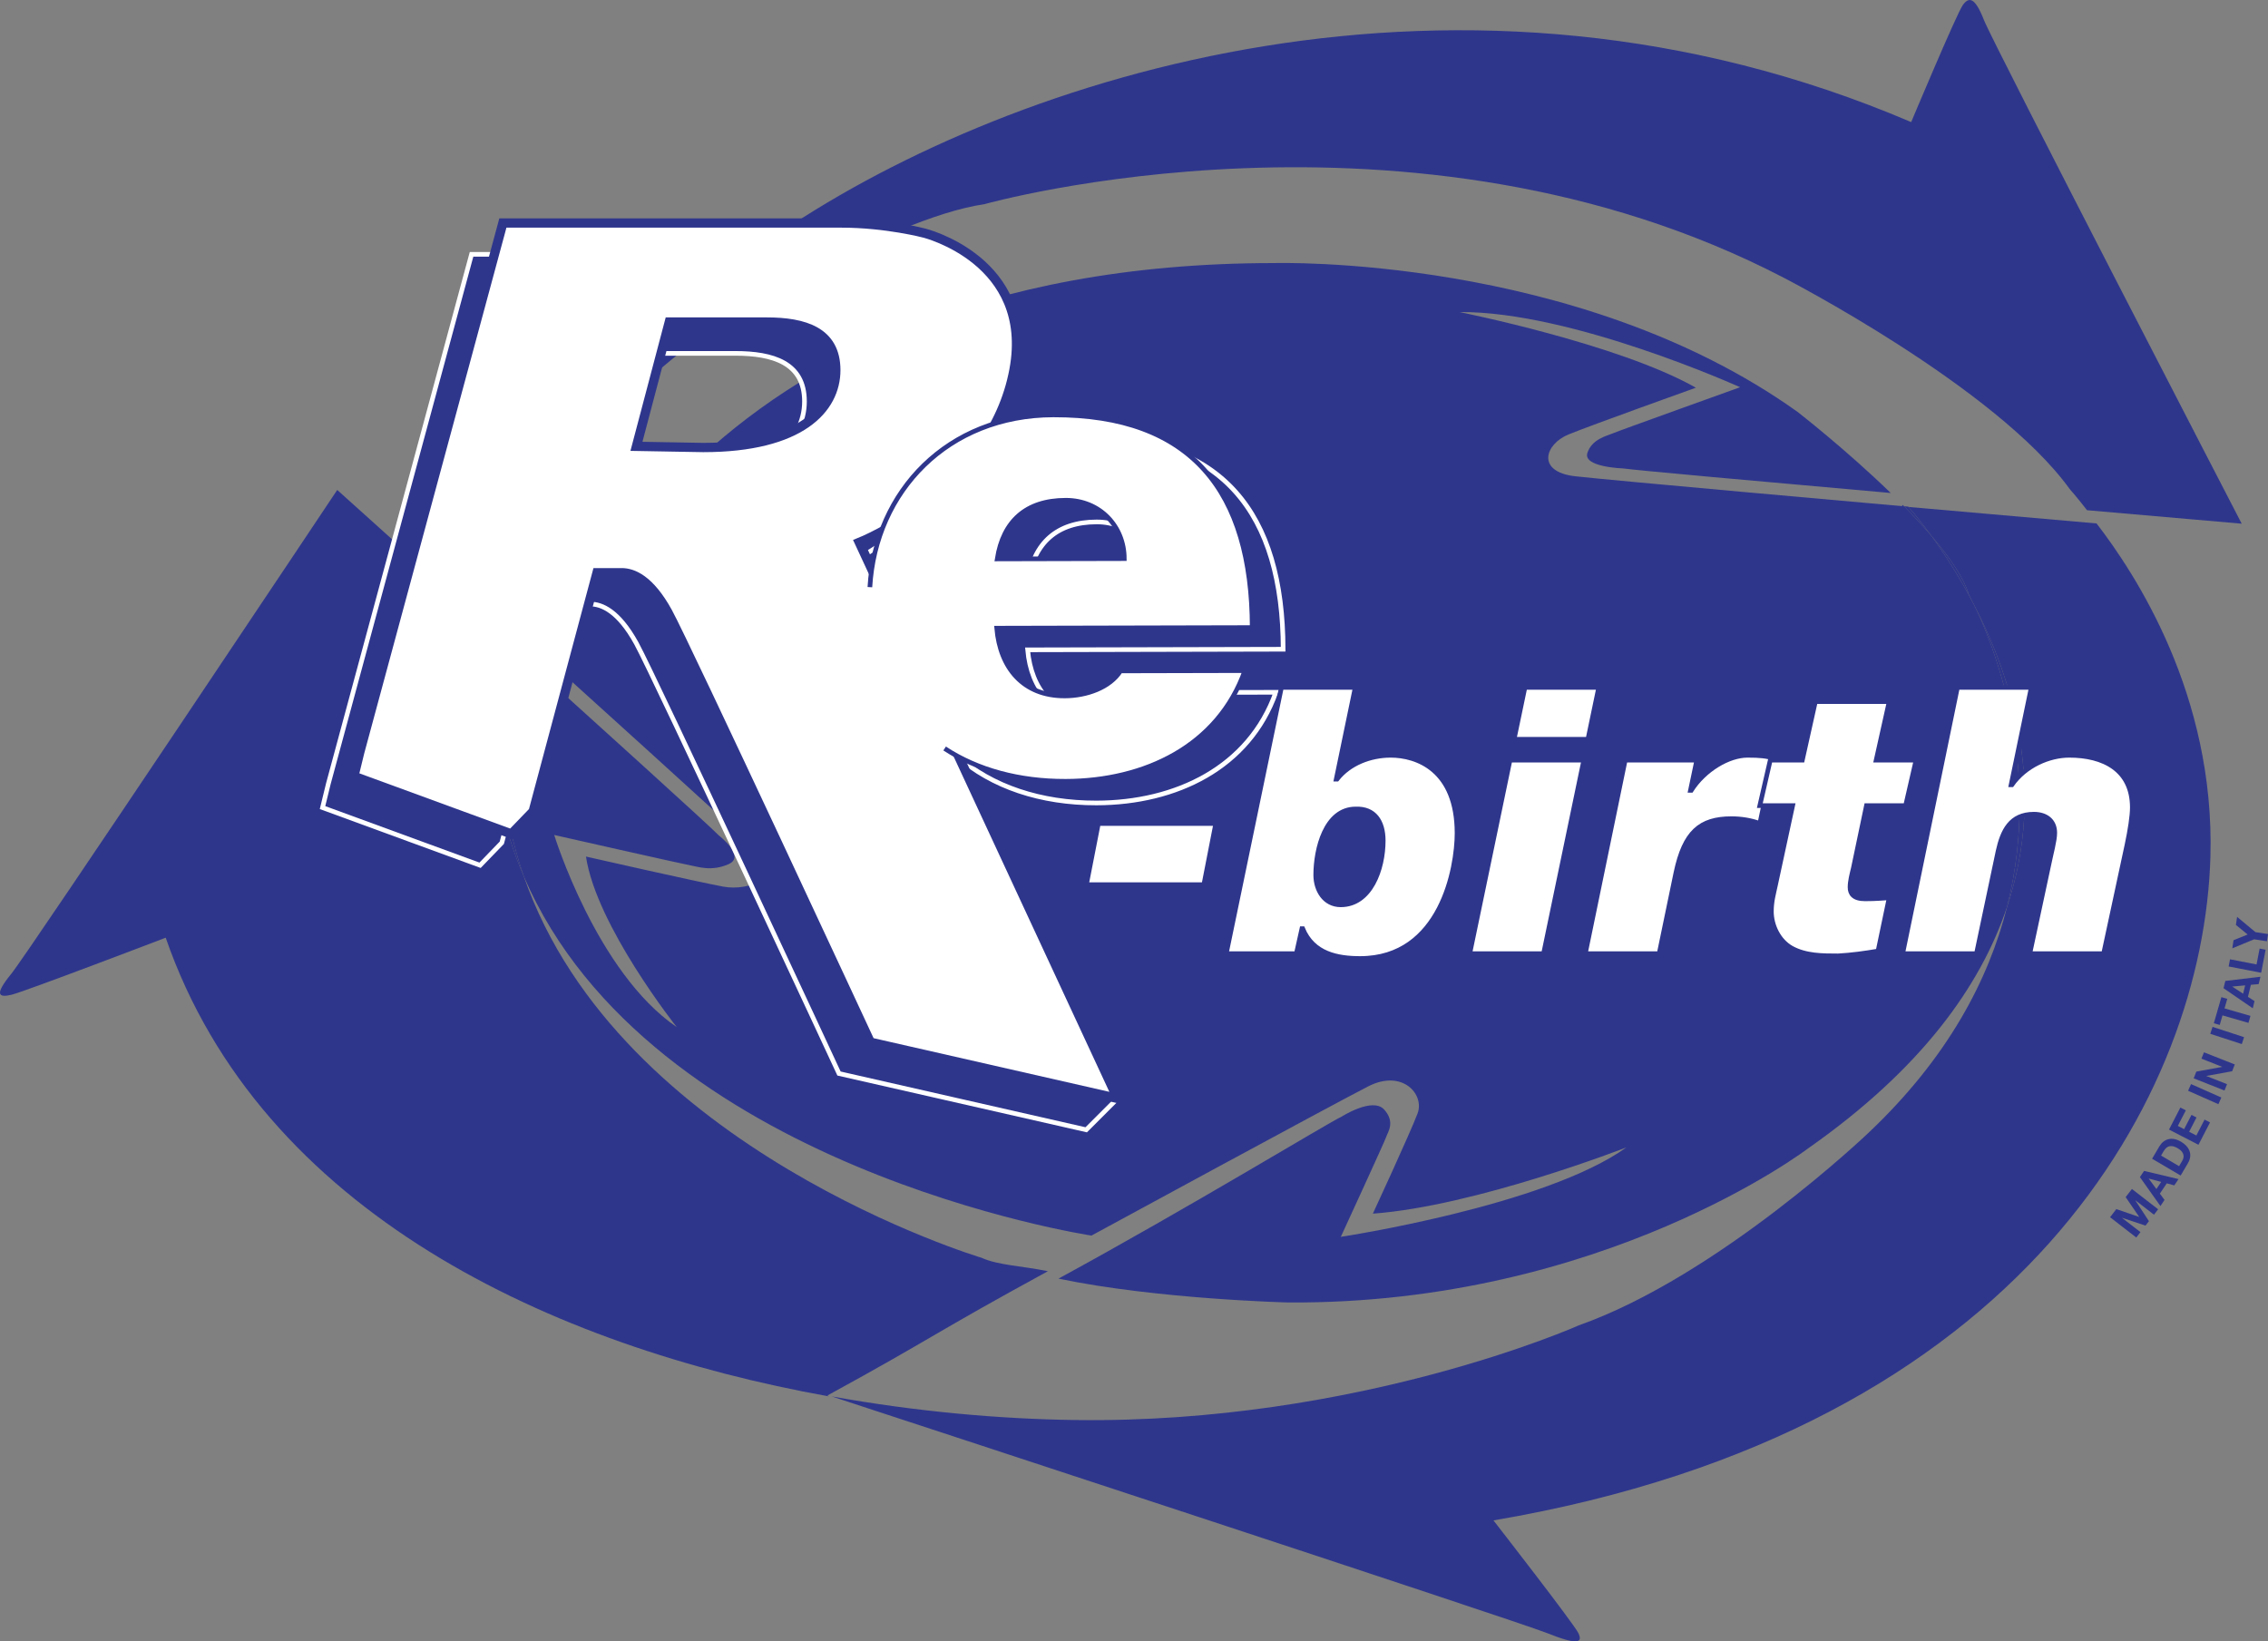 <?xml version="1.0" encoding="UTF-8"?>
<svg xmlns="http://www.w3.org/2000/svg" xmlns:xlink="http://www.w3.org/1999/xlink" width="488.55pt" height="353.59pt" viewBox="0 0 488.55 353.59" version="1.1">
<rect x="0" y="0" width="488.55" height="353.59" fill="#808080" stroke="none"/>
<defs>
<clipPath id="clip1">
  <path d="M 179 108 L 477 108 L 477 353.59 L 179 353.59 Z M 179 108 "/>
</clipPath>
<clipPath id="clip2">
  <path d="M 480 204 L 488.551 204 L 488.551 210 L 480 210 Z M 480 204 "/>
</clipPath>
<clipPath id="clip3">
  <path d="M 480 197 L 488.551 197 L 488.551 205 L 480 205 Z M 480 197 "/>
</clipPath>
</defs>
<g id="surface1">
<path style=" stroke:none;fill-rule:nonzero;fill:rgb(17.999%,21.199%,54.9%);fill-opacity:1;" d="M 225.73 273.855 C 220.328 272.727 214.945 272.57 211.477 270.973 C 211.477 270.973 133.246 247.641 112.84 188.801 C 108.336 178.336 105.703 166.535 105.703 153.23 C 105.703 153.23 105.312 146.738 107.363 136.801 C 89.141 120.371 72.645 105.547 72.645 105.547 C 72.645 105.547 6.129 205.246 2.438 209.773 C -1.258 214.309 -0.336 214.953 2.438 214.309 C 5.211 213.66 35.695 202.004 35.695 202.004 C 56.207 261.242 118.938 290.113 178.574 300.824 C 178.062 300.656 178.348 300.562 178.348 300.562 C 200.746 288.32 201.254 287.188 225.73 273.855 "/>
<path style=" stroke:none;fill-rule:nonzero;fill:rgb(17.999%,21.199%,54.9%);fill-opacity:1;" d="M 212.023 43.992 C 212.023 43.992 303.914 18.035 384.258 59.844 C 384.258 59.844 429.988 83.359 445.836 105.355 C 445.836 105.355 447.297 106.965 449.566 109.914 C 468.691 111.586 482.887 112.816 482.887 112.816 C 482.887 112.816 429.324 9.359 427.367 4.328 C 425.402 -0.707 424.098 -0.711 422.793 1.121 C 421.484 2.953 411.688 26.301 411.688 26.301 C 314.688 -15.129 218.336 16.23 168.371 49.875 C 124.402 79.477 112.191 118.078 112.191 118.078 C 109.641 123.516 108.195 129.844 107.461 136.312 C 111.066 119.332 121.785 92.652 153.328 70.969 C 153.328 70.969 191.129 47.023 212.023 43.992 "/>
<path style=" stroke:none;fill-rule:nonzero;fill:rgb(17.999%,21.199%,54.9%);fill-opacity:1;" d="M 107.461 136.312 C 107.426 136.477 107.395 136.637 107.363 136.801 C 107.375 136.812 107.387 136.824 107.398 136.836 C 107.418 136.66 107.441 136.484 107.461 136.312 "/>
<g clip-path="url(#clip1)" clip-rule="nonzero">
<path style=" stroke:none;fill-rule:nonzero;fill:rgb(17.999%,21.199%,54.9%);fill-opacity:1;" d="M 409.336 109.051 C 410.312 109.996 409.227 108.109 410.18 109.078 C 410.723 109.129 411.035 109.156 411.035 109.156 C 411.035 109.156 413.102 111.398 416.047 115.438 C 419.977 120.031 423.055 124.512 424.145 128.211 C 424.145 128.211 424.535 128.895 425.168 130.172 C 433.504 146.203 440.883 169.828 432.336 195.375 C 428.379 211.066 419.559 227.926 402.434 244.09 C 402.434 244.09 370.211 274.855 340.078 285.52 C 340.078 285.52 292.492 306.766 231.531 305.91 C 215.301 305.684 197.395 304.105 179.145 300.824 C 190.684 304.605 326.812 349.23 333.258 351.812 C 339.996 354.508 340.957 353.836 339.996 351.812 C 339.031 349.789 321.707 327.535 321.707 327.535 C 436.695 307.984 474.703 235.156 476.145 184.586 C 477.141 149.637 459.934 123.566 451.621 112.762 C 439.98 111.746 425.484 110.477 409.336 109.051 "/>
</g>
<path style=" stroke:none;fill-rule:nonzero;fill:rgb(17.999%,21.199%,54.9%);fill-opacity:1;" d="M 424.145 128.211 C 423.055 124.512 419.977 120.031 416.047 115.438 C 418.668 119.031 421.984 124.047 425.168 130.172 C 424.535 128.895 424.145 128.211 424.145 128.211 "/>
<path style=" stroke:none;fill-rule:nonzero;fill:rgb(17.999%,21.199%,54.9%);fill-opacity:1;" d="M 105.703 153.23 C 105.703 166.535 108.336 178.336 112.84 188.801 C 111.664 185.41 110.668 181.906 109.902 178.277 C 109.902 178.277 105.238 156.965 107.398 136.836 C 107.387 136.824 107.375 136.812 107.363 136.801 C 105.312 146.738 105.703 153.23 105.703 153.23 "/>
<path style=" stroke:none;fill-rule:nonzero;fill:rgb(17.999%,21.199%,54.9%);fill-opacity:1;" d="M 411.035 109.156 C 411.035 109.156 410.723 109.129 410.18 109.078 C 412.246 111.184 414.234 113.32 416.047 115.438 C 413.102 111.398 411.035 109.156 411.035 109.156 "/>
<path style=" stroke:none;fill-rule:nonzero;fill:rgb(17.999%,21.199%,54.9%);fill-opacity:1;" d="M 432.336 195.375 C 440.883 169.828 433.504 146.203 425.168 130.172 C 428.77 137.434 440.227 164.086 432.336 195.375 "/>
<path style=" stroke:none;fill-rule:nonzero;fill:rgb(17.999%,21.199%,54.9%);fill-opacity:1;" d="M 274.492 56.672 C 146.551 56.672 119.758 143.742 119.758 143.742 C 119.758 143.742 158.762 178.98 163.836 183.891 C 168.906 188.805 161.457 192.051 155.789 191.004 C 150.113 189.953 126.227 184.527 126.227 184.527 C 128.461 199.473 145.781 221.27 145.781 221.27 C 128.48 209.461 119.383 179.879 119.383 179.879 C 119.383 179.879 147.574 186.254 148.914 186.465 C 150.258 186.672 153.242 187.824 156.973 186.148 C 160.699 184.477 154.863 179.996 154.863 179.996 C 152.859 177.895 128.93 156.246 107.398 136.836 C 105.238 156.965 109.902 178.277 109.902 178.277 C 110.668 181.906 111.664 185.41 112.84 188.801 C 139.957 251.789 235.113 266.176 235.113 266.176 C 235.113 266.176 287.492 237.707 294.789 234.004 C 302.09 230.301 306.914 235.738 305.355 239.879 C 303.797 244.016 295.73 261.453 295.73 261.453 C 317.949 259.824 350.344 247.18 350.344 247.18 C 332.793 259.809 288.824 266.449 288.824 266.449 C 288.824 266.449 298.301 245.871 298.613 244.891 C 298.922 243.91 300.629 241.734 298.145 239.012 C 295.66 236.289 289 240.551 289 240.551 C 285.883 242.004 256.789 259.773 228.008 275.449 C 249.277 279.895 277.453 280.586 277.453 280.586 C 345.383 281.043 389.477 247.398 389.477 247.398 C 413.84 230.324 426.633 212.422 432.336 195.375 C 440.227 164.086 428.77 137.434 425.168 130.172 C 421.984 124.047 418.668 119.031 416.047 115.438 C 414.234 113.32 412.246 111.184 410.18 109.078 C 402.707 108.418 347.32 103.5 339.355 102.605 C 330.812 101.645 332.809 95.66 337.875 93.594 C 342.941 91.523 365.309 83.523 365.309 83.523 C 348.645 74.059 314.406 67.23 314.406 67.23 C 338.559 67.008 374.84 83.418 374.84 83.418 C 374.84 83.418 348.473 92.879 347.309 93.395 C 346.148 93.91 342.883 94.578 341.93 97.609 C 340.98 100.641 349.629 100.914 349.629 100.914 C 352.512 101.32 378.805 103.684 407.281 106.203 C 397.496 96.703 387.191 88.719 387.191 88.719 C 339.617 54.73 274.492 56.672 274.492 56.672 "/>
<path style=" stroke:none;fill-rule:nonzero;fill:rgb(17.999%,21.199%,54.9%);fill-opacity:1;" d="M 248.848 125.008 C 248.832 118.055 243.605 112.422 236.219 112.438 C 227.672 112.457 222.758 116.961 221.473 125.074 Z M 221.363 139.992 C 222.109 148.535 227.047 154.609 236.027 154.586 C 240.664 154.574 245.727 152.824 248.035 149.199 L 274.832 149.137 C 269.078 165.371 253.309 172.941 236.215 172.98 C 212.172 173.039 194.035 158.887 193.977 133.828 C 193.922 111.961 209.812 94.105 233.566 94.051 C 263.406 93.98 276.336 110.605 276.402 139.863 L 221.363 139.992 "/>
<path style="fill:none;stroke-width:10;stroke-linecap:butt;stroke-linejoin:miter;stroke:rgb(100%,100%,100%);stroke-opacity:1;stroke-miterlimit:4;" d="M 2488.477 2285.822 C 2488.32 2355.353 2436.055 2411.681 2362.188 2411.525 C 2276.719 2411.33 2227.578 2366.291 2214.727 2285.158 Z M 2213.633 2135.978 C 2221.094 2050.548 2270.469 1989.806 2360.273 1990.041 C 2406.641 1990.158 2457.266 2007.658 2480.352 2043.908 L 2748.32 2044.533 C 2690.781 1882.189 2533.086 1806.486 2362.148 1806.095 C 2121.719 1805.509 1940.352 1947.033 1939.766 2197.619 C 1939.219 2416.291 2098.125 2594.845 2335.664 2595.392 C 2634.062 2596.095 2763.359 2429.845 2764.023 2137.267 Z M 2213.633 2135.978 " transform="matrix(0.1,0,0,-0.1,0,353.59)"/>
<path style=" stroke:none;fill-rule:nonzero;fill:rgb(17.999%,21.199%,54.9%);fill-opacity:1;" d="M 144.746 103.156 L 130.348 102.902 L 137.422 76.125 C 137.422 76.125 150.301 76.125 158.387 76.125 C 166.473 76.125 173.293 78.145 173.293 86.484 C 173.293 94.82 165.711 103.156 144.746 103.156 Z M 178.355 123.605 C 178.355 123.605 206.871 112.309 211.676 86.422 C 216.051 62.848 192.359 56.969 192.359 56.969 C 192.359 56.969 184.148 54.793 174.492 54.793 C 164.832 54.793 101.574 54.793 101.574 54.793 L 70.738 168.805 L 69.477 173.977 L 103.41 186.402 L 108.094 181.555 L 121.855 130.129 C 121.855 130.129 124.754 130.129 127.168 130.129 C 129.582 130.129 133.207 131.574 137.066 138.574 C 140.93 145.578 180.73 231.266 180.73 231.266 L 233.98 243.387 L 240.73 236.637 L 178.355 123.605 "/>
<path style="fill:none;stroke-width:10;stroke-linecap:butt;stroke-linejoin:miter;stroke:rgb(100%,100%,100%);stroke-opacity:1;stroke-miterlimit:4;" d="M 1447.461 2504.338 L 1303.477 2506.877 L 1374.219 2774.65 C 1374.219 2774.65 1503.008 2774.65 1583.867 2774.65 C 1664.727 2774.65 1732.93 2754.455 1732.93 2671.056 C 1732.93 2587.697 1657.109 2504.338 1447.461 2504.338 Z M 1783.555 2299.845 C 1783.555 2299.845 2068.711 2412.814 2116.758 2671.681 C 2160.508 2907.423 1923.594 2966.213 1923.594 2966.213 C 1923.594 2966.213 1841.484 2987.97 1744.922 2987.97 C 1648.32 2987.97 1015.742 2987.97 1015.742 2987.97 L 707.383 1847.853 L 694.766 1796.134 L 1034.102 1671.877 L 1080.938 1720.353 L 1218.555 2234.611 C 1218.555 2234.611 1247.539 2234.611 1271.68 2234.611 C 1295.82 2234.611 1332.07 2220.158 1370.664 2150.158 C 1409.297 2080.119 1807.305 1223.244 1807.305 1223.244 L 2339.805 1102.033 L 2407.305 1169.533 Z M 1783.555 2299.845 " transform="matrix(0.1,0,0,-0.1,0,353.59)"/>
<path style=" stroke:none;fill-rule:nonzero;fill:rgb(100%,100%,100%);fill-opacity:1;" d="M 151.496 96.406 L 137.098 96.152 L 144.172 69.375 C 144.172 69.375 157.051 69.375 165.137 69.375 C 173.223 69.375 180.043 71.395 180.043 79.734 C 180.043 88.07 172.461 96.406 151.496 96.406 Z M 185.105 116.855 C 185.105 116.855 213.621 105.559 218.426 79.672 C 222.801 56.098 199.109 50.219 199.109 50.219 C 199.109 50.219 190.898 48.043 181.242 48.043 C 171.582 48.043 108.324 48.043 108.324 48.043 L 77.488 162.055 L 76.227 167.227 L 110.16 179.652 L 114.844 174.805 L 128.605 123.379 C 128.605 123.379 131.504 123.379 133.918 123.379 C 136.332 123.379 139.957 124.824 143.816 131.824 C 147.68 138.828 187.48 224.516 187.48 224.516 L 240.73 236.637 L 185.105 116.855 "/>
<path style="fill:none;stroke-width:20;stroke-linecap:butt;stroke-linejoin:miter;stroke:rgb(17.999%,21.199%,54.9%);stroke-opacity:1;stroke-miterlimit:4;" d="M 1514.961 2571.838 L 1370.977 2574.377 L 1441.719 2842.15 C 1441.719 2842.15 1570.508 2842.15 1651.367 2842.15 C 1732.227 2842.15 1800.43 2821.955 1800.43 2738.556 C 1800.43 2655.197 1724.609 2571.838 1514.961 2571.838 Z M 1851.055 2367.345 C 1851.055 2367.345 2136.211 2480.314 2184.258 2739.181 C 2228.008 2974.923 1991.094 3033.713 1991.094 3033.713 C 1991.094 3033.713 1908.984 3055.47 1812.422 3055.47 C 1715.82 3055.47 1083.242 3055.47 1083.242 3055.47 L 774.883 1915.353 L 762.266 1863.634 L 1101.602 1739.377 L 1148.438 1787.853 L 1286.055 2302.111 C 1286.055 2302.111 1315.039 2302.111 1339.18 2302.111 C 1363.32 2302.111 1399.57 2287.658 1438.164 2217.658 C 1476.797 2147.619 1874.805 1290.744 1874.805 1290.744 L 2407.305 1169.533 Z M 1851.055 2367.345 " transform="matrix(0.1,0,0,-0.1,0,353.59)"/>
<path style="fill-rule:nonzero;fill:rgb(94.499%,41.199%,14.099%);fill-opacity:1;stroke-width:10;stroke-linecap:butt;stroke-linejoin:miter;stroke:rgb(17.999%,21.199%,54.9%);stroke-opacity:1;stroke-miterlimit:4;" d="M 2407.305 1169.533 L 1854.18 2359.884 " transform="matrix(0.1,0,0,-0.1,0,353.59)"/>
<path style=" stroke:none;fill-rule:nonzero;fill:rgb(100%,100%,100%);fill-opacity:1;" d="M 177.402 185.766 C 177.402 185.766 182.594 181.891 183.457 181.766 C 184.32 181.641 186.176 181.516 187.285 183.266 C 188.398 185.016 187.902 188.141 187.41 189.016 C 186.914 189.891 185.062 196.516 185.062 196.516 L 183.332 193.766 L 183.949 191.641 C 183.949 191.641 185.188 188.891 183.828 187.016 C 182.469 185.141 179.875 187.016 179.258 187.391 C 178.641 187.766 177.402 185.766 177.402 185.766 "/>
<path style=" stroke:none;fill-rule:nonzero;fill:rgb(17.999%,21.199%,54.9%);fill-opacity:1;" d="M 454.531 262.219 L 455.883 260.473 L 460.789 262.16 L 460.801 262.145 L 457.887 257.887 L 459.238 256.141 L 464.883 260.512 L 463.984 261.676 L 459.984 258.578 L 459.973 258.594 L 462.902 263.074 L 462.16 264.031 L 457.129 262.348 L 457.113 262.363 L 461.074 265.43 L 460.176 266.594 L 454.531 262.219 "/>
<path style=" stroke:none;fill-rule:nonzero;fill:rgb(17.999%,21.199%,54.9%);fill-opacity:1;" d="M 464.512 256.148 L 465.543 254.613 L 462.867 253.898 L 462.855 253.914 Z M 460.961 253.582 L 461.855 252.246 L 469.273 254.008 L 468.363 255.363 L 466.742 254.922 L 465.254 257.141 L 466.262 258.492 L 465.375 259.812 L 460.961 253.582 "/>
<path style=" stroke:none;fill-rule:nonzero;fill:rgb(17.999%,21.199%,54.9%);fill-opacity:1;" d="M 469.395 251.223 L 470.105 250.016 C 470.566 249.23 470.523 248.195 469.164 247.395 C 467.922 246.664 466.875 246.629 466.086 247.973 L 465.516 248.938 Z M 463.582 249.621 L 465.145 246.965 C 466.082 245.371 467.789 244.762 469.832 245.965 C 471.613 247.016 472.402 248.711 471.297 250.59 L 469.734 253.242 L 463.582 249.621 "/>
<path style=" stroke:none;fill-rule:nonzero;fill:rgb(17.999%,21.199%,54.9%);fill-opacity:1;" d="M 467.227 243.34 L 469.676 238.594 L 470.848 239.199 L 469.121 242.551 L 470.48 243.254 L 472.066 240.176 L 473.148 240.734 L 471.562 243.812 L 473.117 244.613 L 474.883 241.191 L 476.059 241.797 L 473.57 246.613 L 467.227 243.34 "/>
<path style=" stroke:none;fill-rule:nonzero;fill:rgb(17.999%,21.199%,54.9%);fill-opacity:1;" d="M 471.336 234.98 L 471.973 233.543 L 478.5 236.434 L 477.867 237.867 L 471.336 234.98 "/>
<path style=" stroke:none;fill-rule:nonzero;fill:rgb(17.999%,21.199%,54.9%);fill-opacity:1;" d="M 472.539 232.301 L 473.113 230.852 L 478.664 229.84 L 478.672 229.82 L 474.215 228.062 L 474.758 226.695 L 481.398 229.316 L 480.82 230.777 L 475.281 231.781 L 475.273 231.801 L 479.723 233.559 L 479.18 234.926 L 472.539 232.301 "/>
<path style=" stroke:none;fill-rule:nonzero;fill:rgb(17.999%,21.199%,54.9%);fill-opacity:1;" d="M 476.117 222.711 L 476.605 221.215 L 483.395 223.43 L 482.906 224.922 L 476.117 222.711 "/>
<path style=" stroke:none;fill-rule:nonzero;fill:rgb(17.999%,21.199%,54.9%);fill-opacity:1;" d="M 478.746 218.742 L 478.152 220.797 L 476.887 220.43 L 478.508 214.812 L 479.777 215.176 L 479.184 217.234 L 484.773 218.848 L 484.34 220.355 L 478.746 218.742 "/>
<path style=" stroke:none;fill-rule:nonzero;fill:rgb(17.999%,21.199%,54.9%);fill-opacity:1;" d="M 483.191 214.07 L 483.629 212.273 L 480.871 212.527 L 480.867 212.547 Z M 478.973 212.887 L 479.352 211.324 L 486.922 210.418 L 486.535 212 L 484.863 212.148 L 484.234 214.746 L 485.645 215.664 L 485.27 217.211 L 478.973 212.887 "/>
<g clip-path="url(#clip2)" clip-rule="nonzero">
<path style=" stroke:none;fill-rule:nonzero;fill:rgb(17.999%,21.199%,54.9%);fill-opacity:1;" d="M 480.07 208.203 L 480.367 206.66 L 486.082 207.766 L 486.742 204.348 L 488.039 204.598 L 487.078 209.559 L 480.07 208.203 "/>
</g>
<g clip-path="url(#clip3)" clip-rule="nonzero">
<path style=" stroke:none;fill-rule:nonzero;fill:rgb(17.999%,21.199%,54.9%);fill-opacity:1;" d="M 485.566 202.352 L 480.859 204.293 L 481.129 202.543 L 484.168 201.316 L 481.633 199.25 L 481.895 197.52 L 485.844 200.805 L 488.555 201.219 L 488.316 202.77 L 485.566 202.352 "/>
</g>
<path style="fill-rule:nonzero;fill:rgb(100%,100%,100%);fill-opacity:1;stroke-width:10;stroke-linecap:butt;stroke-linejoin:miter;stroke:rgb(17.999%,21.199%,54.9%);stroke-opacity:1;stroke-miterlimit:4;" d="M 2421.836 2332.502 C 2421.641 2401.994 2369.375 2458.361 2295.508 2458.205 C 2210.039 2458.009 2160.898 2412.97 2148.086 2331.838 Z M 1873.828 2271.017 C 1885.742 2477.345 2041.211 2641.525 2269.023 2642.072 C 2567.383 2642.775 2696.68 2476.525 2697.383 2183.947 L 2146.992 2182.658 C 2154.414 2097.189 2203.789 2036.486 2293.594 2036.681 C 2339.961 2036.798 2390.625 2054.298 2413.711 2090.588 L 2681.641 2091.213 C 2624.102 1928.83 2466.406 1853.166 2295.508 1852.775 C 2195.469 1852.541 2105.664 1876.877 2034.844 1923.439 " transform="matrix(0.1,0,0,-0.1,0,353.59)"/>
<path style=" stroke:none;fill-rule:nonzero;fill:rgb(100%,100%,100%);fill-opacity:1;" d="M 236.594 177.41 L 261.895 177.41 L 259.324 190.582 L 234.023 190.582 L 236.594 177.41 "/>
<path style="fill:none;stroke-width:10;stroke-linecap:butt;stroke-linejoin:miter;stroke:rgb(17.999%,21.199%,54.9%);stroke-opacity:1;stroke-miterlimit:4;" d="M 2365.938 1761.798 L 2618.945 1761.798 L 2593.242 1630.08 L 2340.234 1630.08 Z M 2365.938 1761.798 " transform="matrix(0.1,0,0,-0.1,0,353.59)"/>
<path style=" stroke:none;fill-rule:nonzero;fill:rgb(100%,100%,100%);fill-opacity:1;" d="M 283.422 188.492 C 283.422 191.707 285.27 194.922 288.805 194.922 C 295.23 194.922 297.961 187.211 297.961 181.105 C 297.961 176.926 296.031 174.117 292.016 174.277 C 285.512 174.277 283.422 182.953 283.422 188.492 Z M 276.031 148.09 L 291.938 148.09 L 287.84 167.852 L 288 167.852 C 290.652 164.477 295.148 162.711 299.566 162.711 C 305.188 162.711 313.863 165.762 313.863 179.496 C 313.863 186.887 310.492 206.484 292.98 206.484 C 288.16 206.484 282.859 205.523 280.609 200.059 L 280.449 200.059 L 279.246 205.441 L 264.145 205.441 L 276.031 148.09 "/>
<path style="fill:none;stroke-width:10;stroke-linecap:butt;stroke-linejoin:miter;stroke:rgb(17.999%,21.199%,54.9%);stroke-opacity:1;stroke-miterlimit:4;" d="M 2834.219 1650.978 C 2834.219 1618.83 2852.695 1586.681 2888.047 1586.681 C 2952.305 1586.681 2979.609 1663.791 2979.609 1724.845 C 2979.609 1766.642 2960.312 1794.728 2920.156 1793.127 C 2855.117 1793.127 2834.219 1706.369 2834.219 1650.978 Z M 2760.312 2055.002 L 2919.375 2055.002 L 2878.398 1857.384 L 2880 1857.384 C 2906.523 1891.134 2951.484 1908.791 2995.664 1908.791 C 3051.875 1908.791 3138.633 1878.283 3138.633 1740.939 C 3138.633 1667.033 3104.922 1471.056 2929.805 1471.056 C 2881.602 1471.056 2828.594 1480.666 2806.094 1535.314 L 2804.492 1535.314 L 2792.461 1481.486 L 2641.445 1481.486 Z M 2760.312 2055.002 " transform="matrix(0.1,0,0,-0.1,0,353.59)"/>
<path style=" stroke:none;fill-rule:nonzero;fill:rgb(100%,100%,100%);fill-opacity:1;" d="M 342.059 159.258 L 326.152 159.258 L 328.484 148.09 L 344.387 148.09 Z M 325.27 163.754 L 341.172 163.754 L 332.5 205.441 L 316.594 205.441 L 325.27 163.754 "/>
<path style="fill:none;stroke-width:10;stroke-linecap:butt;stroke-linejoin:miter;stroke:rgb(17.999%,21.199%,54.9%);stroke-opacity:1;stroke-miterlimit:4;" d="M 3420.586 1943.322 L 3261.523 1943.322 L 3284.844 2055.002 L 3443.867 2055.002 Z M 3252.695 1898.361 L 3411.719 1898.361 L 3325 1481.486 L 3165.938 1481.486 Z M 3252.695 1898.361 " transform="matrix(0.1,0,0,-0.1,0,353.59)"/>
<path style=" stroke:none;fill-rule:nonzero;fill:rgb(100%,100%,100%);fill-opacity:1;" d="M 350.086 163.754 L 365.508 163.754 L 364.145 170.262 L 364.305 170.262 C 367.117 165.844 372.336 162.711 376.434 162.711 C 379.086 162.711 380.609 162.871 382.055 163.352 L 379.086 177.41 C 377.156 176.688 374.988 176.363 372.98 176.363 C 366.234 176.363 362.859 179.258 361.012 188.012 L 357.398 205.441 L 341.492 205.441 L 350.086 163.754 "/>
<path style="fill:none;stroke-width:10;stroke-linecap:butt;stroke-linejoin:miter;stroke:rgb(17.999%,21.199%,54.9%);stroke-opacity:1;stroke-miterlimit:4;" d="M 3500.859 1898.361 L 3655.078 1898.361 L 3641.445 1833.283 L 3643.047 1833.283 C 3671.172 1877.463 3723.359 1908.791 3764.336 1908.791 C 3790.859 1908.791 3806.094 1907.189 3820.547 1902.384 L 3790.859 1761.798 C 3771.562 1769.025 3749.883 1772.267 3729.805 1772.267 C 3662.344 1772.267 3628.594 1743.322 3610.117 1655.783 L 3573.984 1481.486 L 3414.922 1481.486 Z M 3500.859 1898.361 " transform="matrix(0.1,0,0,-0.1,0,353.59)"/>
<path style=" stroke:none;fill-rule:nonzero;fill:rgb(100%,100%,100%);fill-opacity:1;" d="M 404.145 163.754 L 412.738 163.754 L 410.488 173.555 L 402.055 173.555 L 399.242 186.969 C 398.922 188.336 398.52 189.777 398.52 191.145 C 398.52 192.512 399.242 193.633 401.734 193.633 C 404.305 193.633 405.668 193.473 406.953 193.395 L 404.547 204.879 C 401.734 205.363 398.844 205.762 395.949 205.922 C 392.578 205.922 388.961 205.922 385.91 204.238 C 383.18 202.711 381.574 199.418 381.574 196.367 C 381.574 194.117 382.055 192.59 382.457 190.664 L 386.152 173.555 L 379.082 173.555 L 381.332 163.754 L 388.238 163.754 L 391.051 151.145 L 406.953 151.145 L 404.145 163.754 "/>
<path style="fill:none;stroke-width:10;stroke-linecap:butt;stroke-linejoin:miter;stroke:rgb(17.999%,21.199%,54.9%);stroke-opacity:1;stroke-miterlimit:4;" d="M 4041.445 1898.361 L 4127.383 1898.361 L 4104.883 1800.353 L 4020.547 1800.353 L 3992.422 1666.213 C 3989.219 1652.541 3985.195 1638.127 3985.195 1624.455 C 3985.195 1610.783 3992.422 1599.572 4017.344 1599.572 C 4043.047 1599.572 4056.68 1601.173 4069.531 1601.955 L 4045.469 1487.111 C 4017.344 1482.267 3988.438 1478.283 3959.492 1476.681 C 3925.781 1476.681 3889.609 1476.681 3859.102 1493.517 C 3831.797 1508.791 3815.742 1541.72 3815.742 1572.228 C 3815.742 1594.728 3820.547 1610.002 3824.57 1629.259 L 3861.523 1800.353 L 3790.82 1800.353 L 3813.32 1898.361 L 3882.383 1898.361 L 3910.508 2024.455 L 4069.531 2024.455 Z M 4041.445 1898.361 " transform="matrix(0.1,0,0,-0.1,0,353.59)"/>
<path style=" stroke:none;fill-rule:nonzero;fill:rgb(100%,100%,100%);fill-opacity:1;" d="M 421.652 148.09 L 437.559 148.09 L 433.219 169.055 L 433.379 169.055 C 436.273 164.961 441.332 162.711 445.75 162.711 C 453.059 162.711 459.324 165.762 459.324 173.957 C 459.324 175.805 458.844 178.855 458.199 181.906 L 453.141 205.441 L 437.234 205.441 L 441.332 186.324 C 441.812 183.914 442.617 181.105 442.617 179.418 C 442.617 176.766 440.691 175.402 438.121 175.402 C 433.059 175.402 431.371 179.016 430.41 183.352 L 425.75 205.441 L 409.848 205.441 L 421.652 148.09 "/>
<path style="fill:none;stroke-width:10;stroke-linecap:butt;stroke-linejoin:miter;stroke:rgb(17.999%,21.199%,54.9%);stroke-opacity:1;stroke-miterlimit:4;" d="M 4216.523 2055.002 L 4375.586 2055.002 L 4332.188 1845.353 L 4333.789 1845.353 C 4362.734 1886.291 4413.32 1908.791 4457.5 1908.791 C 4530.586 1908.791 4593.242 1878.283 4593.242 1796.33 C 4593.242 1777.853 4588.438 1747.345 4581.992 1716.838 L 4531.406 1481.486 L 4372.344 1481.486 L 4413.32 1672.658 C 4418.125 1696.759 4426.172 1724.845 4426.172 1741.72 C 4426.172 1768.244 4406.914 1781.877 4381.211 1781.877 C 4330.586 1781.877 4313.711 1745.744 4304.102 1702.384 L 4257.5 1481.486 L 4098.477 1481.486 Z M 4216.523 2055.002 " transform="matrix(0.1,0,0,-0.1,0,353.59)"/>
</g>
</svg>

